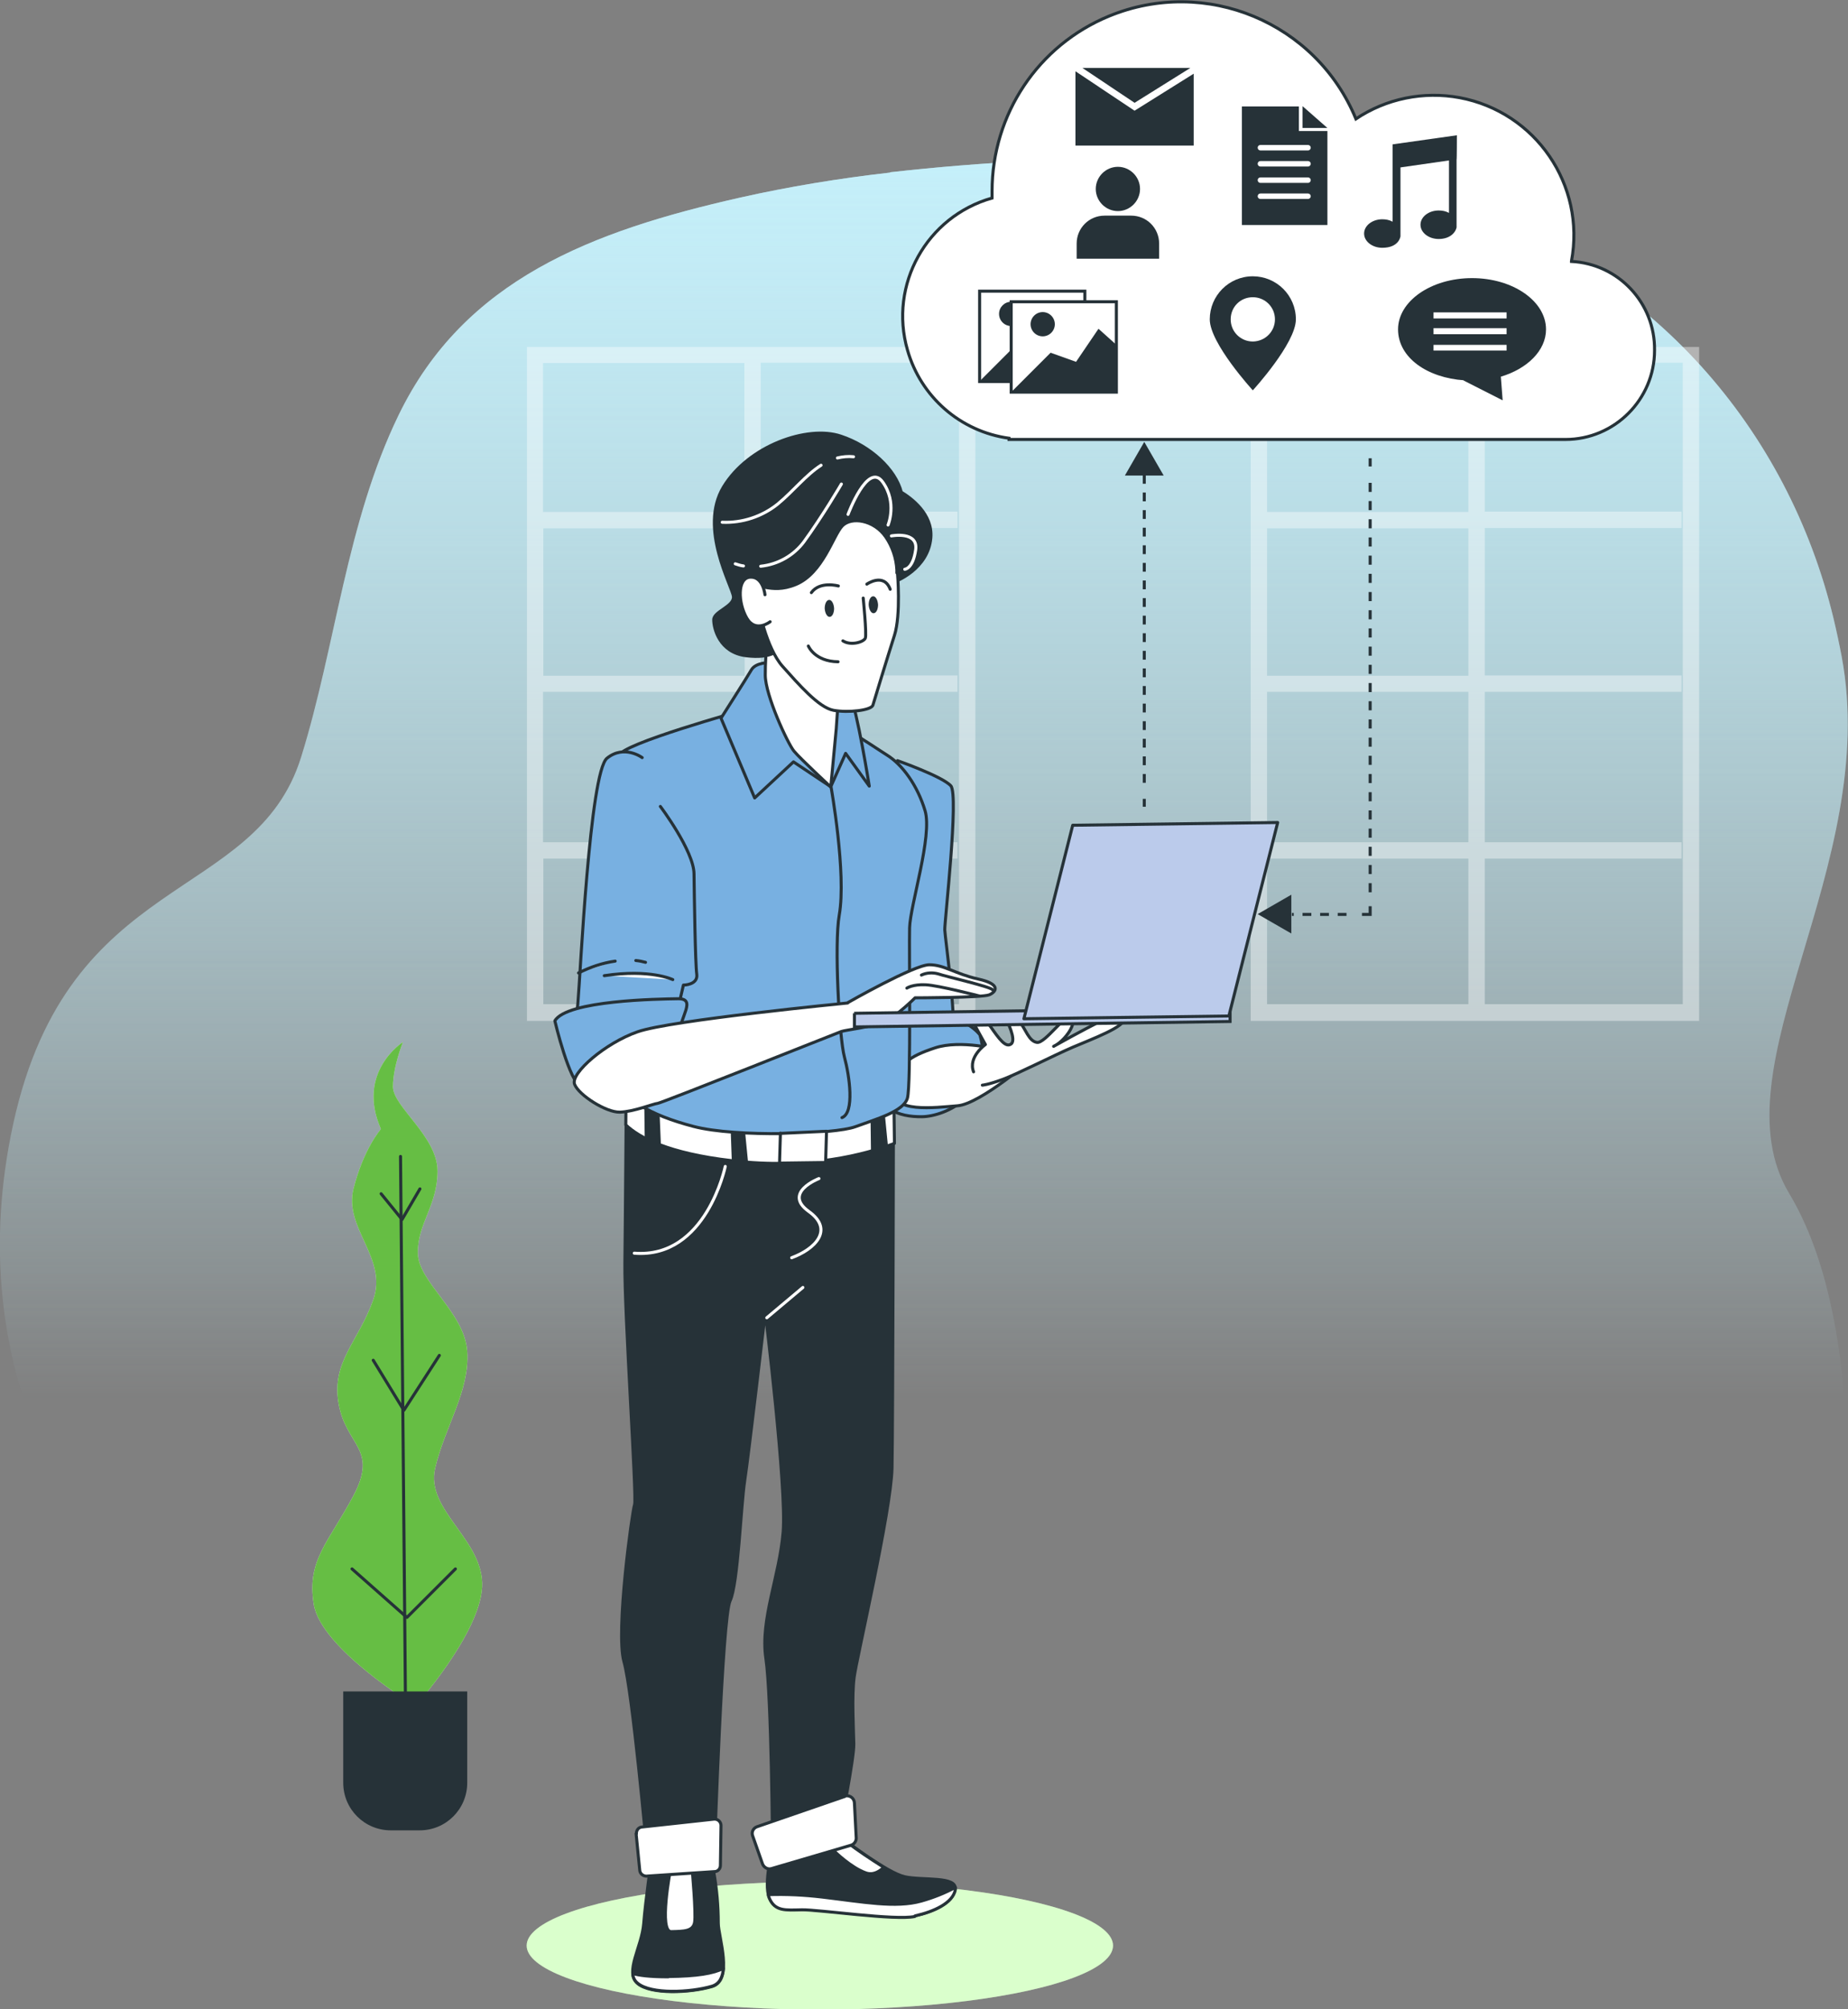 <?xml version="1.0" encoding="UTF-8"?>
<svg xmlns="http://www.w3.org/2000/svg" version="1.1" xmlns:xlink="http://www.w3.org/1999/xlink" viewBox="0 0 609.5 662.5">
  <rect x="0" y="0" width="609.5" height="662.5" fill="#808080" stroke="none"/>
  <defs>
    <style>
      .cls-1, .cls-2, .cls-3, .cls-4, .cls-5, .cls-6, .cls-7, .cls-8, .cls-9, .cls-10, .cls-11 {
        stroke: #263238;
      }

      .cls-1, .cls-12, .cls-4 {
        fill: #fff;
      }

      .cls-1, .cls-5, .cls-6, .cls-13, .cls-8, .cls-10, .cls-11 {
        stroke-linecap: round;
      }

      .cls-1, .cls-5, .cls-6, .cls-13, .cls-8, .cls-11 {
        stroke-linejoin: round;
      }

      .cls-14, .cls-11 {
        fill: #263238;
      }

      .cls-2, .cls-3, .cls-4, .cls-7, .cls-9 {
        stroke-miterlimit: 10;
      }

      .cls-2, .cls-3, .cls-7, .cls-13, .cls-8, .cls-9 {
        fill: none;
      }

      .cls-3 {
        stroke-dasharray: 0 0 3 3;
      }

      .cls-12 {
        opacity: .4;
      }

      .cls-12, .cls-15, .cls-16 {
        isolation: isolate;
      }

      .cls-15 {
        opacity: .7;
      }

      .cls-15, .cls-17 {
        fill: url(#linear-gradient);
      }

      .cls-16 {
        opacity: .3;
      }

      .cls-16, .cls-18 {
        fill: #daffcc;
      }

      .cls-19 {
        fill: #66be44;
      }

      .cls-5 {
        fill: #78b0e1;
      }

      .cls-6, .cls-10 {
        fill: #bbcbeb;
      }

      .cls-7 {
        stroke-dasharray: 0 0 2.9 2.9;
      }

      .cls-13 {
        stroke: #fff;
      }

      .cls-9 {
        stroke-dasharray: 0 0 2.9 2.9;
      }

      .cls-10 {
        stroke-miterlimit: 4;
        stroke-width: 1px;
      }
    </style>
    <linearGradient id="linear-gradient" x1="6.8" y1="747.7" x2="6.8" y2="746.7" gradientTransform="translate(-3822.1 338493) scale(609.5 -452.7)" gradientUnits="userSpaceOnUse">
      <stop offset="0" stop-color="#c8f4ff"/>
      <stop offset="1" stop-color="#c8f4ff" stop-opacity="0"/>
    </linearGradient>
  </defs>
  <!-- Generator: Adobe Illustrator 28.6.0, SVG Export Plug-In . SVG Version: 1.2.0 Build 709)  -->
  <g>
    <g id="Layer_1">
      <g id="Component_116_1">
        <g id="Background_Simple">
          <g id="Group_16792">
            <path id="Path_11916" class="cls-17" d="M293.6,56.8c61-6.8,126.8-7.4,185.9,11.6,65.5,21.1,110.2,73.3,125.2,135.4,1,4.2,1.9,8.4,2.7,12.6,13,69.4-42.1,135.8-17.3,177.1,24.8,41.3,18.3,111.7,18.3,111.7H30.3s-44.2-51.3-25.9-134.8c18.3-83.5,79.8-72.4,94.9-120.7,11.5-36.9,14.9-77.3,32.2-112.9,21.7-44.7,63.8-60.6,112.4-71.6,16.4-3.7,33-6.4,49.7-8.3h0Z"/>
            <path id="Path_11917" class="cls-15" d="M293.6,56.8c61-6.8,126.8-7.4,185.9,11.6,65.5,21.1,110.2,73.3,125.2,135.4,1,4.2,1.9,8.4,2.7,12.6,13,69.4-42.1,135.8-17.3,177.1,24.8,41.3,18.3,111.7,18.3,111.7H30.3s-44.2-51.3-25.9-134.8c18.3-83.5,79.8-72.4,94.9-120.7,11.5-36.9,14.9-77.3,32.2-112.9,21.7-44.7,63.8-60.6,112.4-71.6,16.4-3.7,33-6.4,49.7-8.3h0Z"/>
          </g>
        </g>
        <g id="Group_16793">
          <ellipse id="Ellipse_3779" class="cls-18" cx="270.4" cy="641.5" rx="96.7" ry="21.1"/>
          <ellipse id="Ellipse_3780" class="cls-16" cx="270.4" cy="641.5" rx="96.7" ry="21.1"/>
        </g>
        <g id="Plants">
          <g id="Group_16794">
            <path id="Path_11918" class="cls-18" d="M125.6,372.3s-5.7,6.5-9,19.6c-3.3,13.1,11.4,22.9,6.5,36.7-4.9,13.9-13.9,20.4-11.4,34.3s13.1,14.7,4.9,30.2c-8.2,15.5-15.5,21.2-13.1,35.9s33.5,33.5,33.5,33.5c0,0,21.2-23.7,22-39.2.8-15.5-18.8-25.3-15.5-39.2s11.4-25.3,10.6-38.4c-.8-13.1-16.3-22.9-16.3-32.7s6.5-15.5,6.5-26.9-14.7-21.2-14.7-27.8,3.3-14.7,3.3-14.7c0,0-15.5,9.8-7.3,28.6h0Z"/>
            <path id="Path_11919" class="cls-19" d="M125.6,372.3s-5.7,6.5-9,19.6c-3.3,13.1,11.4,22.9,6.5,36.7-4.9,13.9-13.9,20.4-11.4,34.3s13.1,14.7,4.9,30.2c-8.2,15.5-15.5,21.2-13.1,35.9s33.5,33.5,33.5,33.5c0,0,21.2-23.7,22-39.2.8-15.5-18.8-25.3-15.5-39.2s11.4-25.3,10.6-38.4c-.8-13.1-16.3-22.9-16.3-32.7s6.5-15.5,6.5-26.9-14.7-21.2-14.7-27.8,3.3-14.7,3.3-14.7c0,0-15.5,9.8-7.3,28.6h0Z"/>
          </g>
          <g id="Group_16795">
            <line id="Line_85" class="cls-8" x1="133.7" y1="557.7" x2="132.1" y2="381.3"/>
            <path id="Path_11920" class="cls-8" d="M150.2,517.3l-16,16-18.1-16"/>
            <path id="Path_11921" class="cls-8" d="M144.9,446.9l-11.7,18.1-10.1-16.5"/>
            <path id="Path_11922" class="cls-8" d="M125.7,393.6l6.9,8.5,5.9-10.1"/>
          </g>
          <path id="Path_11923" class="cls-14" d="M113.3,557.7h40.8v30.1c0,8.7-7,15.7-15.7,15.7h-9.5c-8.7,0-15.7-7-15.7-15.7v-30.1Z"/>
        </g>
        <g id="Window">
          <g id="Group_16797">
            <path id="Path_11924" class="cls-12" d="M412.5,114.4v222.2h147.9V114.4h-147.9ZM484.3,119.7v49.1h-66.4v-49.1s66.4,0,66.4,0ZM417.9,222.7v-48.5h66.4v48.6h-66.4ZM484.3,228.1v49.6h-66.4v-49.6h66.4ZM417.9,283.1h66.4v48h-66.4v-48ZM555,331.1h-65.3v-48h64.9v-5.4h-64.9v-49.6h64.9v-5.4h-64.9v-48.6h64.9v-5.4h-64.9v-49.1h65.3v211.4h0Z"/>
            <path id="Path_11925" class="cls-12" d="M173.8,114.4v222.2h147.9V114.4h-147.9ZM245.5,119.7v49.1h-66.4v-49.1s66.4,0,66.4,0ZM179.2,222.7v-48.5h66.4v48.6h-66.4ZM245.5,228.1v49.6h-66.4v-49.6h66.4ZM179.2,283.1h66.4v48h-66.4v-48ZM316.3,331.1h-65.4v-48h64.9v-5.4h-64.9v-49.6h64.9v-5.4h-64.9v-48.6h64.9v-5.4h-64.9v-49.1h65.4v211.4Z"/>
          </g>
        </g>
        <g id="Character">
          <g id="Group_16819">
            <g id="Group_16808">
              <path id="Path_11945" class="cls-11" d="M279,607s13.6,10.5,19.4,11.8c5.8,1.3,17.5-.3,16.6,4.2-.8,4.5-7.1,7.3-13.3,8.7s-31.8-2.2-37.2-2.2-9,.6-10.8-3.9c-1.9-4.5,1.1-16.1,1.1-16.1l24.1-2.6h0Z"/>
              <path id="Path_11946" class="cls-1" d="M279,607l-2.9.3-.8,3.2s5.4,5.3,10.2,7c2.4.9,4.5-.4,6-1.8-4.3-2.7-8.5-5.5-12.6-8.6h0Z"/>
              <path id="Path_11947" class="cls-1" d="M301.8,631.7c6.2-1.4,12.5-4.2,13.3-8.7,0-.2,0-.5,0-.7-3.5,1.9-7.3,3.4-11.2,4.5-8.5,2.4-19.2.3-32.7-1.3-5.9-.7-11.8-1-17.8-.8,0,.4.2.7.3,1.1,1.9,4.5,5.4,4,10.8,3.9s30.9,3.6,37.2,2.2h0Z"/>
            </g>
            <path id="Path_11948" class="cls-11" d="M206.6,356.4s-.3,43.4-.5,60c-.2,16.6,4,77.4,3.2,79.7s-6.3,42-3.5,51.8,7.5,61.8,7.5,61.8l22.4-.8s2.5-75.7,5.1-81.1,3.6-31.8,4.8-39.5,6.8-55.6,6.8-55.6c0,0,7.1,57.7,5.9,72.4s-7.6,28.8-5.7,41.7,2.2,62.6,2.2,62.6l22.3-6.6s4.6-22.9,4.5-27.8-.7-15.7.1-21.9c.8-6.3,12.2-54.8,12.5-69.1s.5-124.9.5-124.9c0,0-47.3,12.7-88.2-2.8h0Z"/>
            <path id="Path_11949" class="cls-1" d="M294.8,360.1c-1,0-2.2-.1-3.5-.2-11.6,2.5-50.4,9.5-84.8-3.6,0,0,0,6.1-.1,14.6,4.4,4.2,14.1,9.4,35,11.8,25.4,3,44.1-2.1,53.6-5.7-.1-8.5-.2-14.6-.2-16.9h0Z"/>
            <path id="Path_11950" class="cls-5" d="M296,250.8s14.8,5.2,17.6,8.3c2.7,3.1-2.1,44.8-2,47.5s4.5,33.5,2.3,38-13.3,9.1-18.2,8.8c-4.9-.4-4.5-31.7-3.8-43.8.7-12.1,4.5-29.2,4.4-36.3s-1.6-21.9-.3-22.4h0Z"/>
            <path id="Path_11951" class="cls-5" d="M323.2,341.2s-4.8-6.4-14.8-6.2c-10,.1-19.3,7.2-19.8,19-.4,11.8,7.9,14.3,15.5,14.2s24.6-7.3,19.1-27h0Z"/>
            <g id="Group_16809">
              <path id="Path_11952" class="cls-1" d="M329.5,346.1s-12.6-3.4-21.1-.6-12.9,5.6-13.7,13.6,13.5,6.1,21.1,5.5c7.6-.6,25.3-16,25.3-16l-11.7-2.5Z"/>
              <path id="Path_11953" class="cls-1" d="M321.1,353.4c-1.9-4.9,3.9-9,3.9-9l-3.7-6.7s2.6-3.2,5.4.8,5,7.1,6.8,5.7-1.4-7.6-1.4-7.6c0,0,1.8-2.7,4,0s3.2,6.7,5.9,7.1c2.7.4,9.3-9.5,11.1-8.2,1.8,1.3,0,4.5-2.1,6.8-1,1.1-2.2,2.1-3.5,2.7,0,0,10.7-6,15.6-8.3s6.7-3.7,7.6-1-10.6,6.9-16.9,9.6-18.2,8.8-23.1,10.6-6.7,1.9-6.7,1.9"/>
            </g>
            <g id="Group_16811">
              <g id="Group_16810">
                <path id="Path_11954" class="cls-13" d="M270.1,388.6s-12,4.6-3.4,10.8c8.6,6.1,2,12.5-5.6,15.3"/>
                <path id="Path_11955" class="cls-13" d="M239.2,384.6s-6.3,30.5-30,28.6"/>
                <line id="Line_87" class="cls-13" x1="252.9" y1="434.5" x2="264.8" y2="424.5"/>
              </g>
              <path id="Path_11956" class="cls-11" d="M213.2,380l-.2-15.7,4,1.7.7,17"/>
              <path id="Path_11957" class="cls-11" d="M287.8,382.7l-.2-15.7,3.6-.9,1.5,15.3"/>
              <path id="Path_11958" class="cls-11" d="M242,386.7l-.5-14,3.6-.9,1.5,15.3"/>
            </g>
            <g id="Group_16812">
              <path id="Path_11959" class="cls-5" d="M245,234.2s-40.7,11.3-40.7,14.9-.4,97.6-.3,105.3,10.6,13.3,24.7,17c14.1,3.7,46.6,2.6,53.4.1,6.8-2.5,16-5,17.2-9.5s.5-48.6.7-56.1,7.6-30.3,5.1-38.6-7.4-15.1-12.5-18.3-18.7-12.9-28-14.8-19.7,0-19.7,0h0Z"/>
              <path id="Path_11960" class="cls-8" d="M274.1,259.5s5.1,28.5,2.7,42.2c-1.7,9.5,0,40.5,1.7,46.8s3.4,18.4-.8,20"/>
            </g>
            <path id="Path_11961" class="cls-5" d="M253.9,218.5s-4.6-.2-6.1,2.4c-1.5,2.6-10,15.9-10,15.9l11.1,26.3,12.8-11.9,12.3,8.2,4.9-11,7.8,10.8s-3.9-24.7-6.6-31c-2.6-6.3-15.7-13.5-19.3-12.7-2.5.6-4.9,1.6-7.1,2.9h0Z"/>
            <path id="Path_11962" class="cls-1" d="M253.9,199.9s-1.6,16.1-1.5,22.7c0,6.6,7.4,22.6,9.5,25.1s12.1,11.8,12.1,11.8c0,0,1.3-14,1.8-19.1.4-5.1.8-12,.8-12,0,0-10.8-9-14.2-15.1-3.4-6.1-8.6-13.4-8.6-13.4h0Z"/>
            <g id="Group_16813">
              <path id="Path_11963" class="cls-11" d="M297.3,162.4c-1.9-7.7-10.3-15.4-20-18.6-11-3.7-30.5,3.2-38.7,16.8s3,32.8,3.3,36.1-6.6,4.9-6.5,7.7c0,2.8,1.9,10.7,10.6,11.8s11.2-1.9,11.9-3.5c.7-1.5,21-26.5,24-28.9,1.1-.9,2.7-1.9,4.3-2.9,1.3,5.7,6,11.8,7.5,11.4,2-.5,12.4-4.8,13.3-14.9.7-8-6.6-13.2-9.7-15.1h0Z"/>
              <path id="Path_11964" class="cls-13" d="M292.9,173.1s3.1-7.4-1.8-14.2-11.4,10.7-11.4,10.7"/>
              <path id="Path_11965" class="cls-13" d="M245.2,186.6c-.9-.1-1.8-.4-2.7-.7"/>
              <path id="Path_11966" class="cls-13" d="M277.5,159.6s-6.2,10.6-12.4,19.1c-3.4,4.5-8.5,7.4-14.2,8"/>
              <path id="Path_11967" class="cls-13" d="M276.2,151c1.7-.4,3.5-.6,5.3-.4"/>
              <path id="Path_11968" class="cls-13" d="M238.2,172.2c6.6.3,13.2-1.9,18.3-6,5.2-4.3,9.3-9.6,14.3-12.8"/>
              <path id="Path_11969" class="cls-13" d="M294,176.7s8.9-1.7,8,4.6-3.6,6.4-3.6,6.4"/>
            </g>
            <g id="Group_16814">
              <path id="Path_11970" class="cls-1" d="M295.8,188.9s0-.4,0-1c-.2-3.9-1.5-7.7-3.7-10.9-3.9-5.6-11.3-6.7-14.3-3.6s-6.4,15.6-15.3,19.3-13-1.9-12.9,2.7,3.3,18.5,8.5,24.3,11.9,13.6,16.8,14.5c4.9.9,12.5,0,13-1.7s4.9-16.1,7.1-23c2.2-6.9,1-20.6,1-20.6h0Z"/>
              <path id="Path_11971" class="cls-1" d="M252.3,196.1s-.6-6.1-4.9-5.8-4,8.5-1.1,13.5,7.7,1.2,7.7,1.2"/>
              <path id="Path_11972" class="cls-8" d="M276.5,193.2s-6.1-1.7-8.9,2.2"/>
              <path id="Path_11973" class="cls-1" d="M285.9,192.6s5.6-3.9,7.7,1.7"/>
              <path id="Path_11974" class="cls-8" d="M284.7,197.2s1.2,12,.7,13.2c-.5,1.3-4.8,2.6-7.4.9"/>
              <path id="Path_11975" class="cls-8" d="M266.6,213s2.1,5.1,9.8,5.2"/>
              <path id="Path_11976" class="cls-14" d="M275.1,200.6c0,1.5-.6,2.8-1.5,2.8-.8,0-1.5-1.2-1.6-2.8,0-1.5.6-2.8,1.5-2.8.8,0,1.5,1.2,1.6,2.8Z"/>
              <path id="Path_11977" class="cls-14" d="M289.6,199.4c0,1.5-.6,2.8-1.5,2.8-.8,0-1.5-1.2-1.6-2.8,0-1.5.6-2.8,1.5-2.8.8,0,1.5,1.2,1.6,2.8Z"/>
            </g>
            <g id="Group_16815">
              <path id="Path_11978" class="cls-5" d="M211.8,249.8s-5.9-4.4-11.6.2c-5.7,4.6-8.8,71.7-9.6,80.7-.8,9-1.6,14.3-1.6,14.3l33.9-9.4,2.5-10.8s4.9,0,4.4-3.6c-.5-3.6-.8-25.5-.9-33.1s-11.1-22.2-11.1-22.2"/>
              <path id="Path_11979" class="cls-1" d="M221.9,323s-7.4-3.6-22.6-1.3"/>
              <path id="Path_11980" class="cls-1" d="M209.7,316.7c1.1.1,2.1.3,3.2.6"/>
              <path id="Path_11981" class="cls-1" d="M190.8,320.8c3.8-1.9,7.9-3.3,12.1-3.9"/>
            </g>
            <path id="Path_11982" class="cls-5" d="M183,336.6s4.8,20.5,8.8,21.8,32.5-13,32.4-17.9,5.7-11.3-.6-11.2-36.7.5-40.6,7.3h0Z"/>
            <g id="Group_16816">
              <path id="Path_11983" class="cls-1" d="M279.6,330.7s-58.6,5.7-69.3,9.5c-10.7,3.7-22.2,13.7-20.8,17.3,1.4,3.6,10.4,9.3,14.9,9.2s11.2-2.8,12.5-2.9,59.2-23.2,60.6-23.7,10.3-1.5,14.3-3.3c4-1.8,10-7.8,10-7.8,0,0,22.2,0,24.5-1s4-3.5-3.7-5.2c-7.6-1.7-11.1-4.7-16.1-4.7s-26.9,12.5-26.9,12.5h0Z"/>
              <path id="Path_11984" class="cls-8" d="M299.1,325.8s1.9-1.3,6.2-1.1,17.7,3.7,17.7,3.7"/>
              <path id="Path_11985" class="cls-8" d="M303.9,321.5c1.7-.8,3.7-.9,5.5-.4,2.6.9,17.7,4.3,18,5.3"/>
            </g>
            <g id="Group_16817">
              <path id="Path_12009" class="cls-10" d="M281.7,334.1l124-1.8v4.5c0,0-123.9,1.8-123.9,1.8v-4.5Z"/>
              <path id="Path_11986" class="cls-6" d="M421.4,271.2l-67.6.9-16.1,63.8,67.6-.9,16.1-63.8Z"/>
            </g>
            <path id="Path_11987" class="cls-1" d="M257.4,373.6l-.3,9.9,15.2-.2.3-10.3-15.2.7Z"/>
            <g id="Group_16818">
              <path id="Path_11988" class="cls-11" d="M214.9,612.8s-2,13.8-2.6,21.5c-.6,7.6-6.4,16-2,19.7s17.3,3.1,24.5,1,2.1-16.4,2.1-20.9c0-5.7-.5-11.3-1.5-16.9-.8-4-1.2-6.3-1.2-6.3l-19.3,1.9h0Z"/>
              <path id="Path_11989" class="cls-1" d="M221.1,616.6s-3.9,20.4.3,20.3,7.2-.1,7.7-3.1-.8-17.3-.8-17.3h-7.2c0,.1,0,.1,0,.1Z"/>
              <path id="Path_11990" class="cls-1" d="M220.4,651.8c-6.2,0-9.8-.5-11.7-1.1,0,1.2.6,2.4,1.6,3.2,4.4,3.7,17.3,3.1,24.5,1,2.6-.8,3.5-3,3.8-5.9-3.3,1.7-8.7,2.6-18.1,2.7h0Z"/>
            </g>
            <path id="Path_11991" class="cls-1" d="M209.8,604.6l1.2,12.1c.1,1.1,1.1,1.9,2.2,1.9l22.5-1.5c1.1,0,1.9-1,1.9-2l.2-13.2c0-1.1-.9-2.1-2.1-2.1,0,0-.2,0-.2,0l-23.8,2.6c-1.1.1-1.9,1.1-1.8,2.3,0,0,0,0,0,0h0Z"/>
            <path id="Path_11992" class="cls-1" d="M278.7,592.3l-29,10c-1.2.4-1.9,1.7-1.5,2.9,0,0,0,0,0,0l3.3,9.4c.5,1.2,1.8,1.9,3,1.5l26.2-7.7c1-.3,1.7-1.3,1.7-2.3l-.6-11.7c-.1-1.4-1.3-2.4-2.7-2.3-.2,0-.4,0-.6.1h0Z"/>
          </g>
        </g>
        <g id="Cloud">
          <g id="Group_16831">
            <path id="Path_11993" class="cls-4" d="M518.3,86.1c4.7-25.1-11.8-49.2-36.9-53.9-11.9-2.2-24.2.3-34.2,7-13.1-31.8-49.5-47-81.4-33.9-23.4,9.6-38.6,32.4-38.6,57.7,0,.8,0,1.5,0,2.3-21.6,6.1-34.1,28.6-27.9,50.1,4.4,15.5,17.5,26.9,33.5,29.1v.4h183.5c16.2,0,29.4-13.2,29.4-29.4.2-15.6-11.9-28.5-27.4-29.3h0Z"/>
            <g id="Group_16830">
              <g id="Group_16820">
                <path id="Path_11994" class="cls-14" d="M392.6,22.4h-35.6l17.2,11.5,18.4-11.5Z"/>
                <path id="Path_11995" class="cls-14" d="M374.2,36.5l-19.5-13v24.5h39v-23.7l-19.5,12.2Z"/>
              </g>
              <path id="Path_11996" class="cls-14" d="M459.3,47.3v25.8c-1.1-.6-2.2-.8-3.4-.8-3.3,0-6,2.1-6,4.7s2.7,4.7,6,4.7c5.6,0,6-3.8,6-3.8v-22.7l16-2.3v17.3c-1.1-.6-2.2-.8-3.4-.8-3.3,0-6,2.1-6,4.7s2.7,4.7,6,4.7,5.4-1.7,5.9-3.8v-22.3c.1,0,.1-8.1.1-8.1l-21.2,3h0Z"/>
              <g id="Group_16821">
                <path id="Path_11997" class="cls-14" d="M368.7,69.6c4,0,7.3-3.3,7.3-7.3s-3.3-7.3-7.3-7.3-7.3,3.3-7.3,7.3h0c0,4,3.3,7.3,7.3,7.3Z"/>
                <path id="Path_11998" class="cls-14" d="M373.1,71.1h-8.8c-5.1,0-9.2,4.1-9.2,9.2v5h27.2v-5c0-5.1-4.1-9.2-9.2-9.2Z"/>
              </g>
              <path id="Path_11999" class="cls-14" d="M509.9,108.6c0-9.3-10.9-16.9-24.4-16.9s-24.4,7.6-24.4,16.9,9.6,16,21.9,16.8h-.4c0,0,13,6.6,13,6.6l-.6-7.8c8.7-2.6,14.9-8.6,14.9-15.6h0ZM496.9,110.2h-24.1v-2h24.1v2ZM496.9,115.6h-24.1v-1.9h24.1v1.9ZM496.9,105h-24.1v-2h24.1v2Z"/>
              <path id="Path_12000" class="cls-14" d="M413.2,91.1c-7.9,0-14.2,6.4-14.2,14.2,0,7.9,14.2,23.4,14.2,23.4,0,0,14.2-15.5,14.2-23.4,0-7.9-6.4-14.2-14.2-14.2ZM413.2,112.6c-4,0-7.3-3.2-7.3-7.3s3.2-7.3,7.3-7.3c4,0,7.3,3.2,7.3,7.3,0,4-3.2,7.2-7.2,7.3,0,0,0,0,0,0Z"/>
              <g id="Group_16824">
                <g id="Group_16822">
                  <rect id="Rectangle_7675" class="cls-4" x="323.1" y="96" width="34.7" height="29.8"/>
                  <path id="Path_12001" class="cls-14" d="M357.8,110.2l-6-5.3-7.4,10.9-8.4-3-12.9,12.9h34.7v-15.5Z"/>
                  <circle id="Ellipse_3781" class="cls-14" cx="333.5" cy="103.5" r="4"/>
                </g>
                <g id="Group_16823">
                  <rect id="Rectangle_7676" class="cls-4" x="333.5" y="99.5" width="34.7" height="29.8"/>
                  <path id="Path_12002" class="cls-14" d="M368.2,113.7l-5.9-5.3-7.4,10.9-8.4-3-12.9,12.9h34.7v-15.5Z"/>
                  <path id="Path_12003" class="cls-14" d="M347.9,106.9c0,2.2-1.8,4-4,4s-4-1.8-4-4,1.8-4,4-4c2.2,0,4,1.8,4,4h0Z"/>
                </g>
              </g>
              <g id="Group_16825">
                <path id="Path_12004" class="cls-14" d="M429.6,35v7.2h8.2l-8.2-7.2Z"/>
                <path id="Path_12005" class="cls-14" d="M428.4,35.1h-18.8v39.1h28.2v-31h-9.4v-8.1ZM431.4,65.6h-15.7c-.5,0-.9-.4-.9-.9s.4-.9.9-.9h15.7c.5,0,.9.4.9.9s-.4.9-.9.9h0ZM431.4,60.3h-15.7c-.5,0-.9-.4-.9-.9s.4-.9.9-.9h15.7c.5,0,.9.4.9.9s-.4.9-.9.9h0ZM431.4,54.9h-15.7c-.5,0-.9-.4-.9-.9s.4-.9.9-.9h15.7c.5,0,.9.4.9.9s-.4.9-.9.9h0ZM431.4,47.8c.5,0,.9.4.9.9s-.4.9-.9.9h-15.7c-.5,0-.9-.4-.9-.9s.4-.9.9-.9h15.7Z"/>
              </g>
              <g id="Group_16827">
                <g id="Group_16826">
                  <line id="Line_88" class="cls-2" x1="377.4" y1="266" x2="377.4" y2="263.4"/>
                  <line id="Line_89" class="cls-7" x1="377.4" y1="258.1" x2="377.4" y2="156.4"/>
                  <line id="Line_90" class="cls-2" x1="377.4" y1="153.8" x2="377.4" y2="151.1"/>
                </g>
                <path id="Path_12006" class="cls-14" d="M377.4,145.7l-6.4,11.1h12.8l-6.4-11.1Z"/>
              </g>
              <g id="Group_16829">
                <g id="Group_16828">
                  <line id="Line_91" class="cls-2" x1="451.9" y1="151.1" x2="451.9" y2="153.8"/>
                  <line id="Line_92" class="cls-3" x1="451.9" y1="159.2" x2="451.9" y2="296.1"/>
                  <path id="Path_12007" class="cls-2" d="M451.9,298.8v2.7h-2.7"/>
                  <line id="Line_93" class="cls-9" x1="444.1" y1="301.5" x2="426.1" y2="301.5"/>
                  <line id="Line_94" class="cls-2" x1="423.5" y1="301.5" x2="420.8" y2="301.5"/>
                </g>
                <path id="Path_12008" class="cls-14" d="M414.8,301.4l11.1,6.4v-12.8l-11.1,6.4Z"/>
              </g>
            </g>
          </g>
        </g>
      </g>
    </g>
  </g>
</svg>